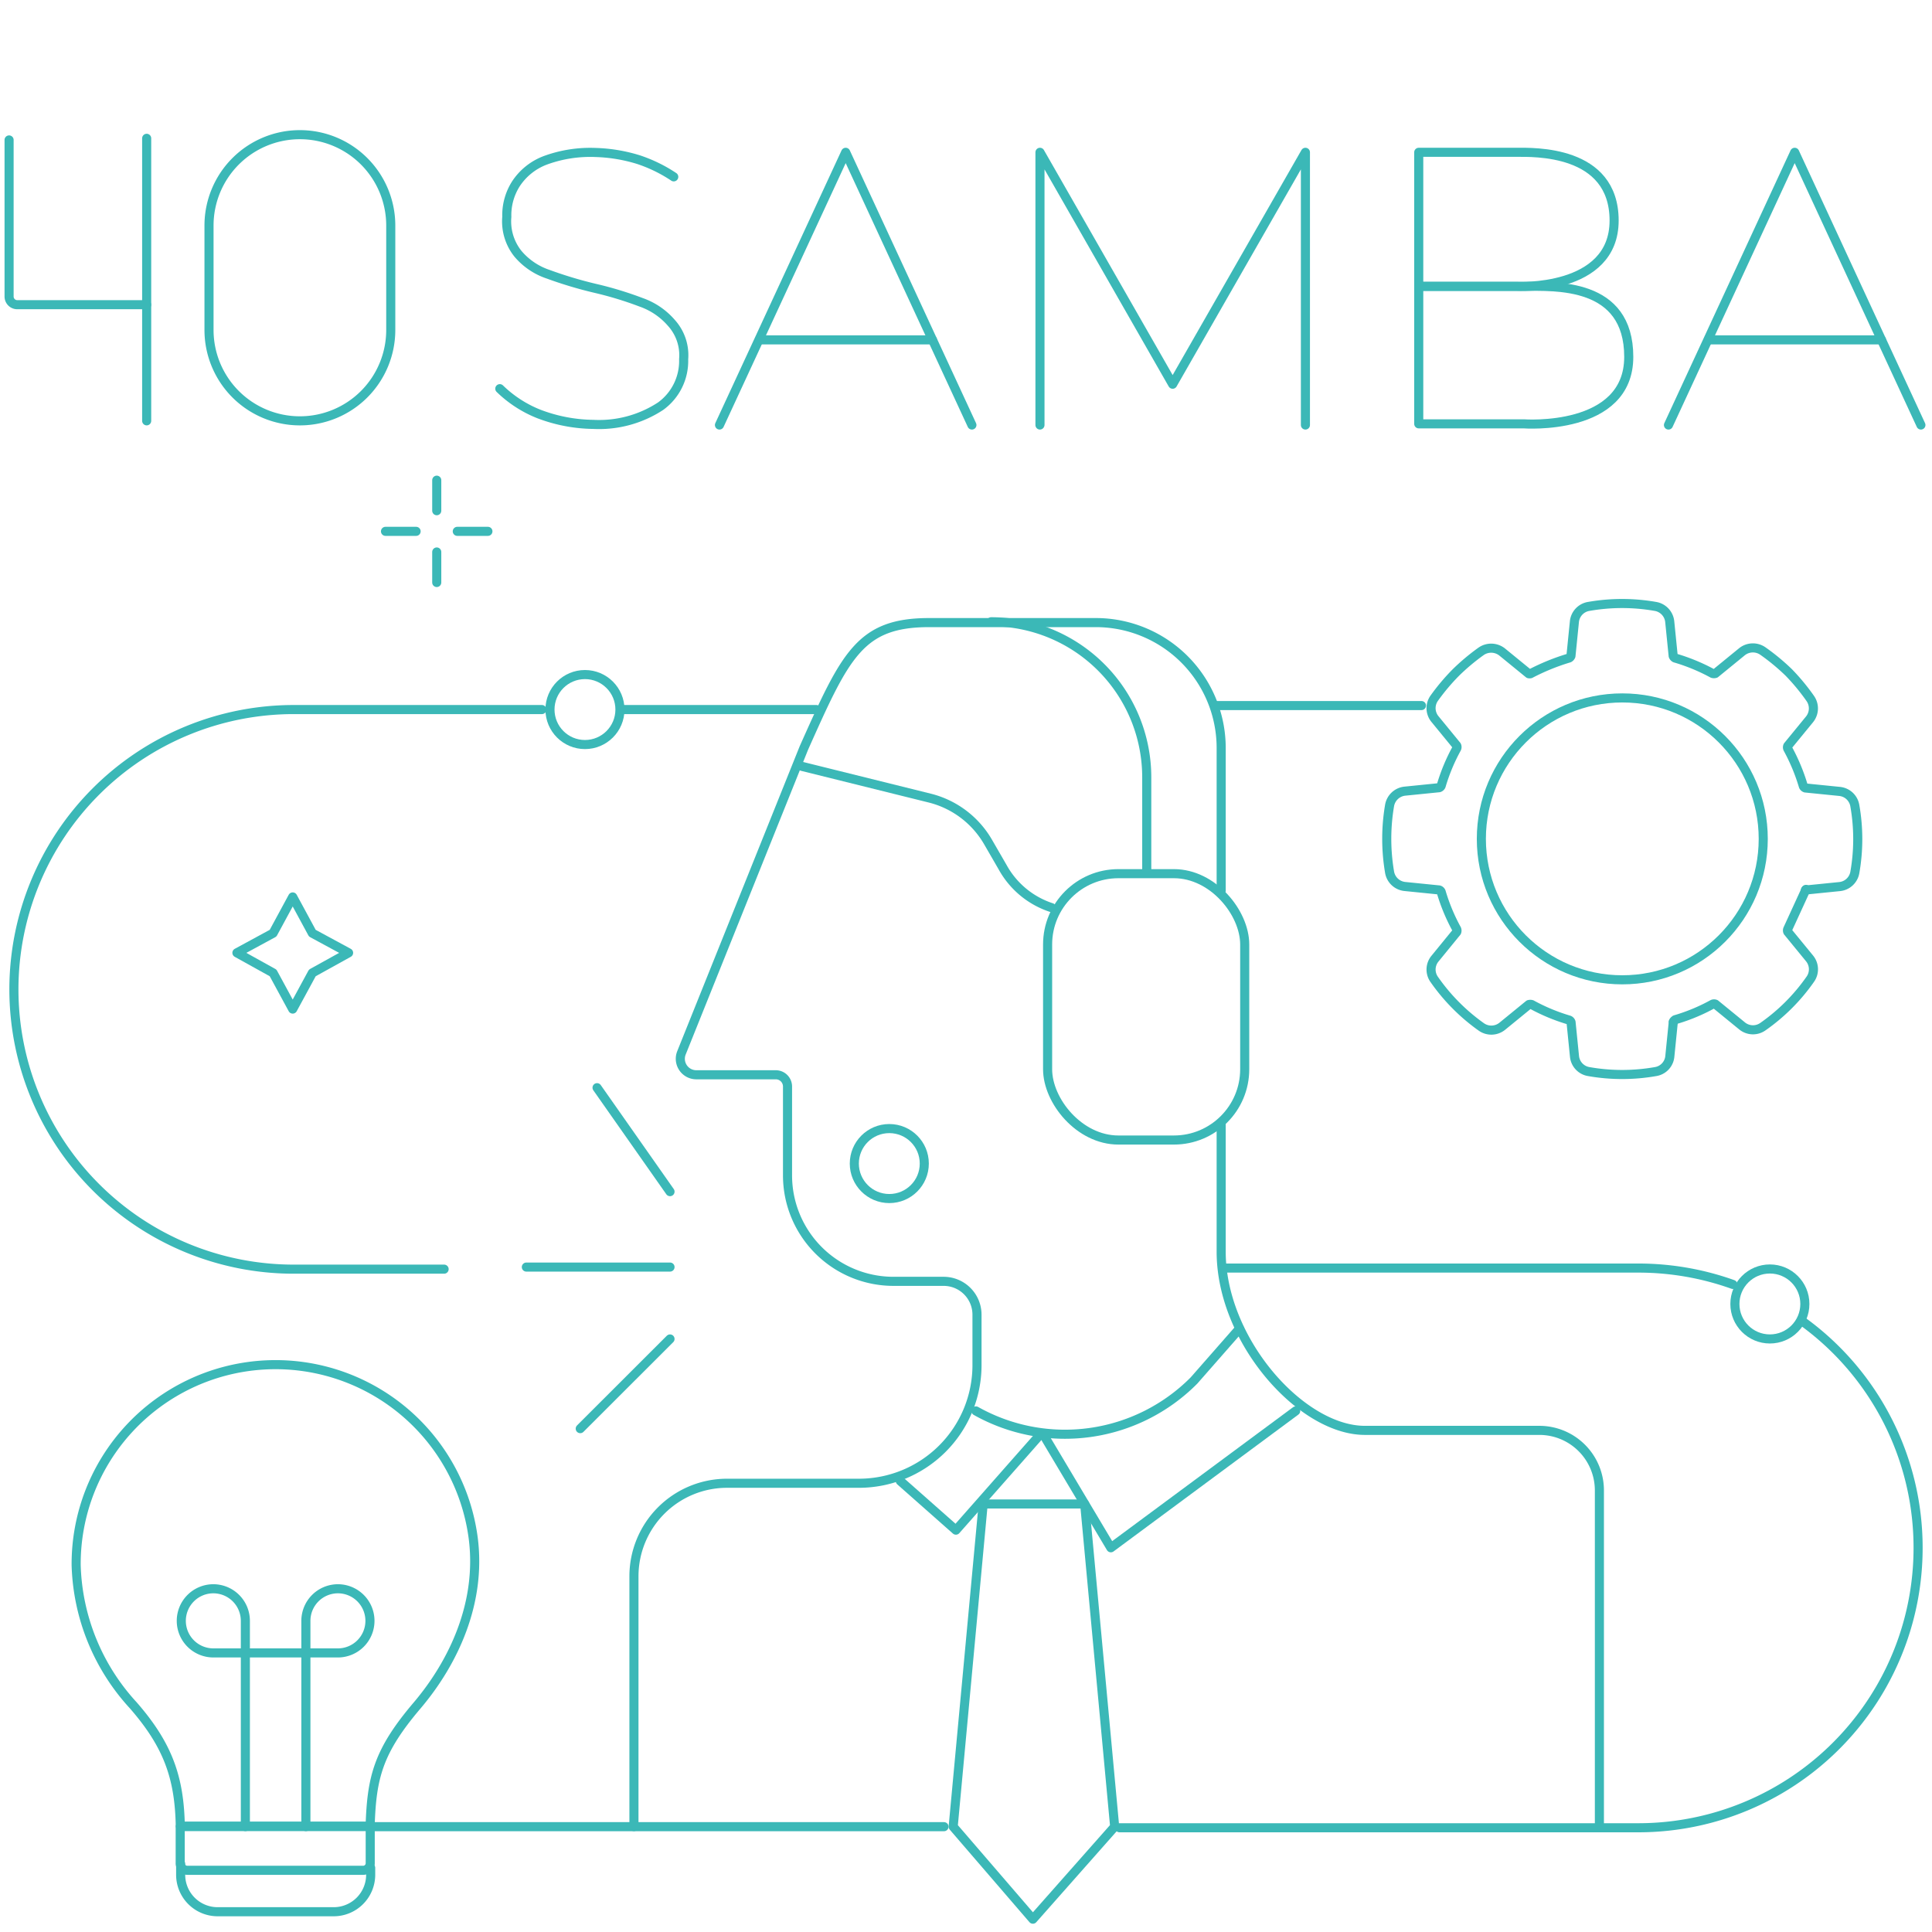 <?xml version="1.0" encoding="UTF-8"?> <svg xmlns="http://www.w3.org/2000/svg" id="Layer_1" data-name="Layer 1" viewBox="0 0 212.6 212.6"><defs><style>.cls-1,.cls-2{fill:none;stroke:#3bb8b7;stroke-linecap:round;}.cls-1{stroke-linejoin:round;}.cls-2{stroke-miterlimit:10;}</style></defs><path class="cls-1" d="M16.14,33.53H1.9a.9.9,0,0,1-.9-.91V15.4"></path><line class="cls-1" x1="16.14" y1="15.22" x2="16.14" y2="46.31"></line><path class="cls-1" d="M43,32v4.31a10,10,0,0,1-10,10h0a10,10,0,0,1-10-10V24.82a10,10,0,0,1,10-10h0a10,10,0,0,1,10,10V32Z"></path><path class="cls-1" d="M55,42.77a13.06,13.06,0,0,0,4.29,2.78,17.35,17.35,0,0,0,6,1.15,12.35,12.35,0,0,0,7.4-2,6.14,6.14,0,0,0,2.54-5.17,5.3,5.3,0,0,0-1.35-4,7.81,7.81,0,0,0-3.32-2.26,39.36,39.36,0,0,0-5.06-1.54,45.29,45.29,0,0,1-5.17-1.55A7.43,7.43,0,0,1,57,27.93a5.7,5.7,0,0,1-1.23-4.06,6.43,6.43,0,0,1,1-3.64,6.69,6.69,0,0,1,3.27-2.6,14.36,14.36,0,0,1,5.52-.85,17.67,17.67,0,0,1,4.71.79,16.15,16.15,0,0,1,3.87,1.89"></path><polyline class="cls-1" points="106.95 46.77 93.06 16.76 79.17 46.77"></polyline><line class="cls-1" x1="83.56" y1="37.4" x2="102.61" y2="37.4"></line><polyline class="cls-1" points="211.38 46.77 197.49 16.76 183.6 46.77"></polyline><line class="cls-1" x1="187.99" y1="37.4" x2="207.04" y2="37.4"></line><polyline class="cls-1" points="143.65 46.77 143.65 16.76 129.04 42.28 114.44 16.76 114.44 46.77"></polyline><path class="cls-1" d="M166.87,31.51H156.12V16.76h10.75c1.83,0,10.75-.32,10.75,7.51S166.87,31.51,166.87,31.51Z"></path><path class="cls-1" d="M167.67,46.64H156.12V31.51h11.55c3.48,0,11.56-.48,11.56,7.76S167.67,46.64,167.67,46.64Z"></path><path class="cls-1" d="M14.66,187.65c3.85,4.41,5.08,8,5.18,13.3H40.73c.17-5.37.88-8.24,5.19-13.3,4-4.73,7.08-11.29,6.15-18.42a21.94,21.94,0,0,0-43.69,3A23.76,23.76,0,0,0,14.66,187.65Z"></path><path class="cls-1" d="M40,205.81H20.61a.78.78,0,0,1-.78-.78V201H40.74V205A.78.78,0,0,1,40,205.81Z"></path><path class="cls-1" d="M27,201V178.36a3.53,3.53,0,0,0-3.53-3.53h0a3.53,3.53,0,0,0-3.52,3.53h0a3.53,3.53,0,0,0,3.52,3.53H37.19a3.53,3.53,0,0,0,3.52-3.53h0a3.53,3.53,0,0,0-3.52-3.53h0a3.53,3.53,0,0,0-3.53,3.53V201"></path><path class="cls-1" d="M198.46,145.48a30.74,30.74,0,0,1,12.61,24.86h0a30.79,30.79,0,0,1-30.79,30.79H123.2"></path><path class="cls-1" d="M134.62,139.54h45.66a30.88,30.88,0,0,1,10.4,1.8"></path><line class="cls-1" x1="42.42" y1="58.47" x2="45.79" y2="58.47"></line><line class="cls-1" x1="50.32" y1="58.47" x2="53.69" y2="58.47"></line><line class="cls-1" x1="48.06" y1="52.84" x2="48.06" y2="56.2"></line><line class="cls-1" x1="48.06" y1="60.74" x2="48.06" y2="64.1"></line><path class="cls-1" d="M198.67,97.94l3.77-.38A1.89,1.89,0,0,0,204.11,96a21.15,21.15,0,0,0,0-7.33,1.89,1.89,0,0,0-1.67-1.58l-3.77-.38a.37.37,0,0,1-.23-.21,21.11,21.11,0,0,0-1.71-4.11.37.37,0,0,1,0-.31l2.4-2.93a1.91,1.91,0,0,0,.06-2.31A23.14,23.14,0,0,0,196.84,74,23.39,23.39,0,0,0,194,71.65a1.92,1.92,0,0,0-2.3.06l-2.94,2.4a.55.55,0,0,1-.31,0,20.9,20.9,0,0,0-4.12-1.7.43.43,0,0,1-.21-.23l-.38-3.77a1.9,1.9,0,0,0-1.58-1.68,21.23,21.23,0,0,0-7.33,0,1.89,1.89,0,0,0-1.58,1.68l-.38,3.77a.43.43,0,0,1-.21.23,24,24,0,0,0-4.25,1.73.38.38,0,0,1-.18,0l-2.94-2.4a1.94,1.94,0,0,0-2.3-.07A23.41,23.41,0,0,0,160.21,74a23.14,23.14,0,0,0-2.37,2.81,1.89,1.89,0,0,0,.06,2.31l2.4,2.93a.37.37,0,0,1,0,.31,20.6,20.6,0,0,0-1.71,4.11.37.37,0,0,1-.23.21l-3.77.38a1.91,1.91,0,0,0-1.68,1.58,21.82,21.82,0,0,0,0,7.33,1.9,1.9,0,0,0,1.68,1.58l3.77.38a.37.37,0,0,1,.23.21,20.51,20.51,0,0,0,1.71,4.11.41.41,0,0,1,0,.31l-2.4,2.94a1.88,1.88,0,0,0-.06,2.3A21.43,21.43,0,0,0,163,113a1.91,1.91,0,0,0,2.3-.06l2.94-2.4a.59.59,0,0,1,.31,0,20.69,20.69,0,0,0,4.12,1.71.39.39,0,0,1,.21.23l.38,3.77a1.88,1.88,0,0,0,1.58,1.67,21.15,21.15,0,0,0,7.33,0,1.87,1.87,0,0,0,1.58-1.67l.38-3.77"></path><path class="cls-1" d="M184.14,112.44s0-.09.2-.23a20.35,20.35,0,0,0,4.12-1.71.41.41,0,0,1,.31,0l2.94,2.4a1.89,1.89,0,0,0,2.3.06,21.07,21.07,0,0,0,5.18-5.18,1.89,1.89,0,0,0-.06-2.31l-2.4-2.93a.37.37,0,0,1,0-.31l2-4.36"></path><circle class="cls-1" cx="178.52" cy="92.31" r="15.51"></circle><line class="cls-1" x1="68.41" y1="78.08" x2="89.84" y2="78.08"></line><path class="cls-1" d="M48.87,139.66H32.32A30.79,30.79,0,0,1,1.53,108.87h0A30.8,30.8,0,0,1,32.32,78.08H59.63"></path><path class="cls-1" d="M88.28,84.34l14.1,3.5a10.29,10.29,0,0,1,6.35,4.82l1.59,2.75a9.5,9.5,0,0,0,5.4,4.47"></path><path class="cls-1" d="M134.38,98V82.31a13.8,13.8,0,0,0-13.8-13.8H102.26c-7.63,0-9.22,3.54-13.8,13.8h0L75,115.83a1.76,1.76,0,0,0,1.65,2.44h8.73a1.29,1.29,0,0,1,1.28,1.28v9.77A11.66,11.66,0,0,0,98.35,141h5.5a3.67,3.67,0,0,1,3.66,3.66v5.62h0a13,13,0,0,1-12.94,12.94H80a10.24,10.24,0,0,0-10.24,10.24V201"></path><path class="cls-1" d="M176,200.86V164a6.61,6.61,0,0,0-6.6-6.6H150.19c-7,0-15.81-9.89-15.81-19.66V123.57"></path><circle class="cls-1" cx="97.86" cy="128.04" r="3.85"></circle><polygon class="cls-1" points="30.05 102.69 26.07 104.85 30.05 107.06 32.21 111.04 34.37 107.06 38.36 104.85 34.37 102.69 32.21 98.7 30.05 102.69"></polygon><rect class="cls-2" x="115.28" y="96.14" width="21.69" height="29.31" rx="7.79"></rect><path class="cls-2" d="M126.19,96V85.53a17.12,17.12,0,0,0-17.12-17.11"></path><polyline class="cls-1" points="119.36 165.5 108.19 165.5 104.89 201.01 113.66 211.19 122.66 201.01 119.36 165.5"></polyline><polyline class="cls-1" points="114.95 158.09 122.24 170.32 142.58 155.26"></polyline><path class="cls-1" d="M107.39,155.26a20,20,0,0,0,24-3.35l5-5.7"></path><polyline class="cls-1" points="99.07 162.97 105.19 168.38 114.42 157.91"></polyline><line class="cls-1" x1="57.92" y1="139.43" x2="73.73" y2="139.43"></line><line class="cls-1" x1="73.73" y1="147.34" x2="63.85" y2="157.21"></line><line class="cls-1" x1="73.73" y1="131.13" x2="65.7" y2="119.69"></line><line class="cls-1" x1="103.88" y1="201.01" x2="40.81" y2="201.01"></line><line class="cls-1" x1="133.74" y1="77.64" x2="156.42" y2="77.64"></line><path class="cls-1" d="M19.88,205.1v1.2A4.07,4.07,0,0,0,24,210.37H36.72a4.07,4.07,0,0,0,4.07-4.07v-.76"></path><circle class="cls-1" cx="194.76" cy="143.49" r="3.85"></circle><circle class="cls-1" cx="64.37" cy="78.08" r="3.85"></circle></svg> 